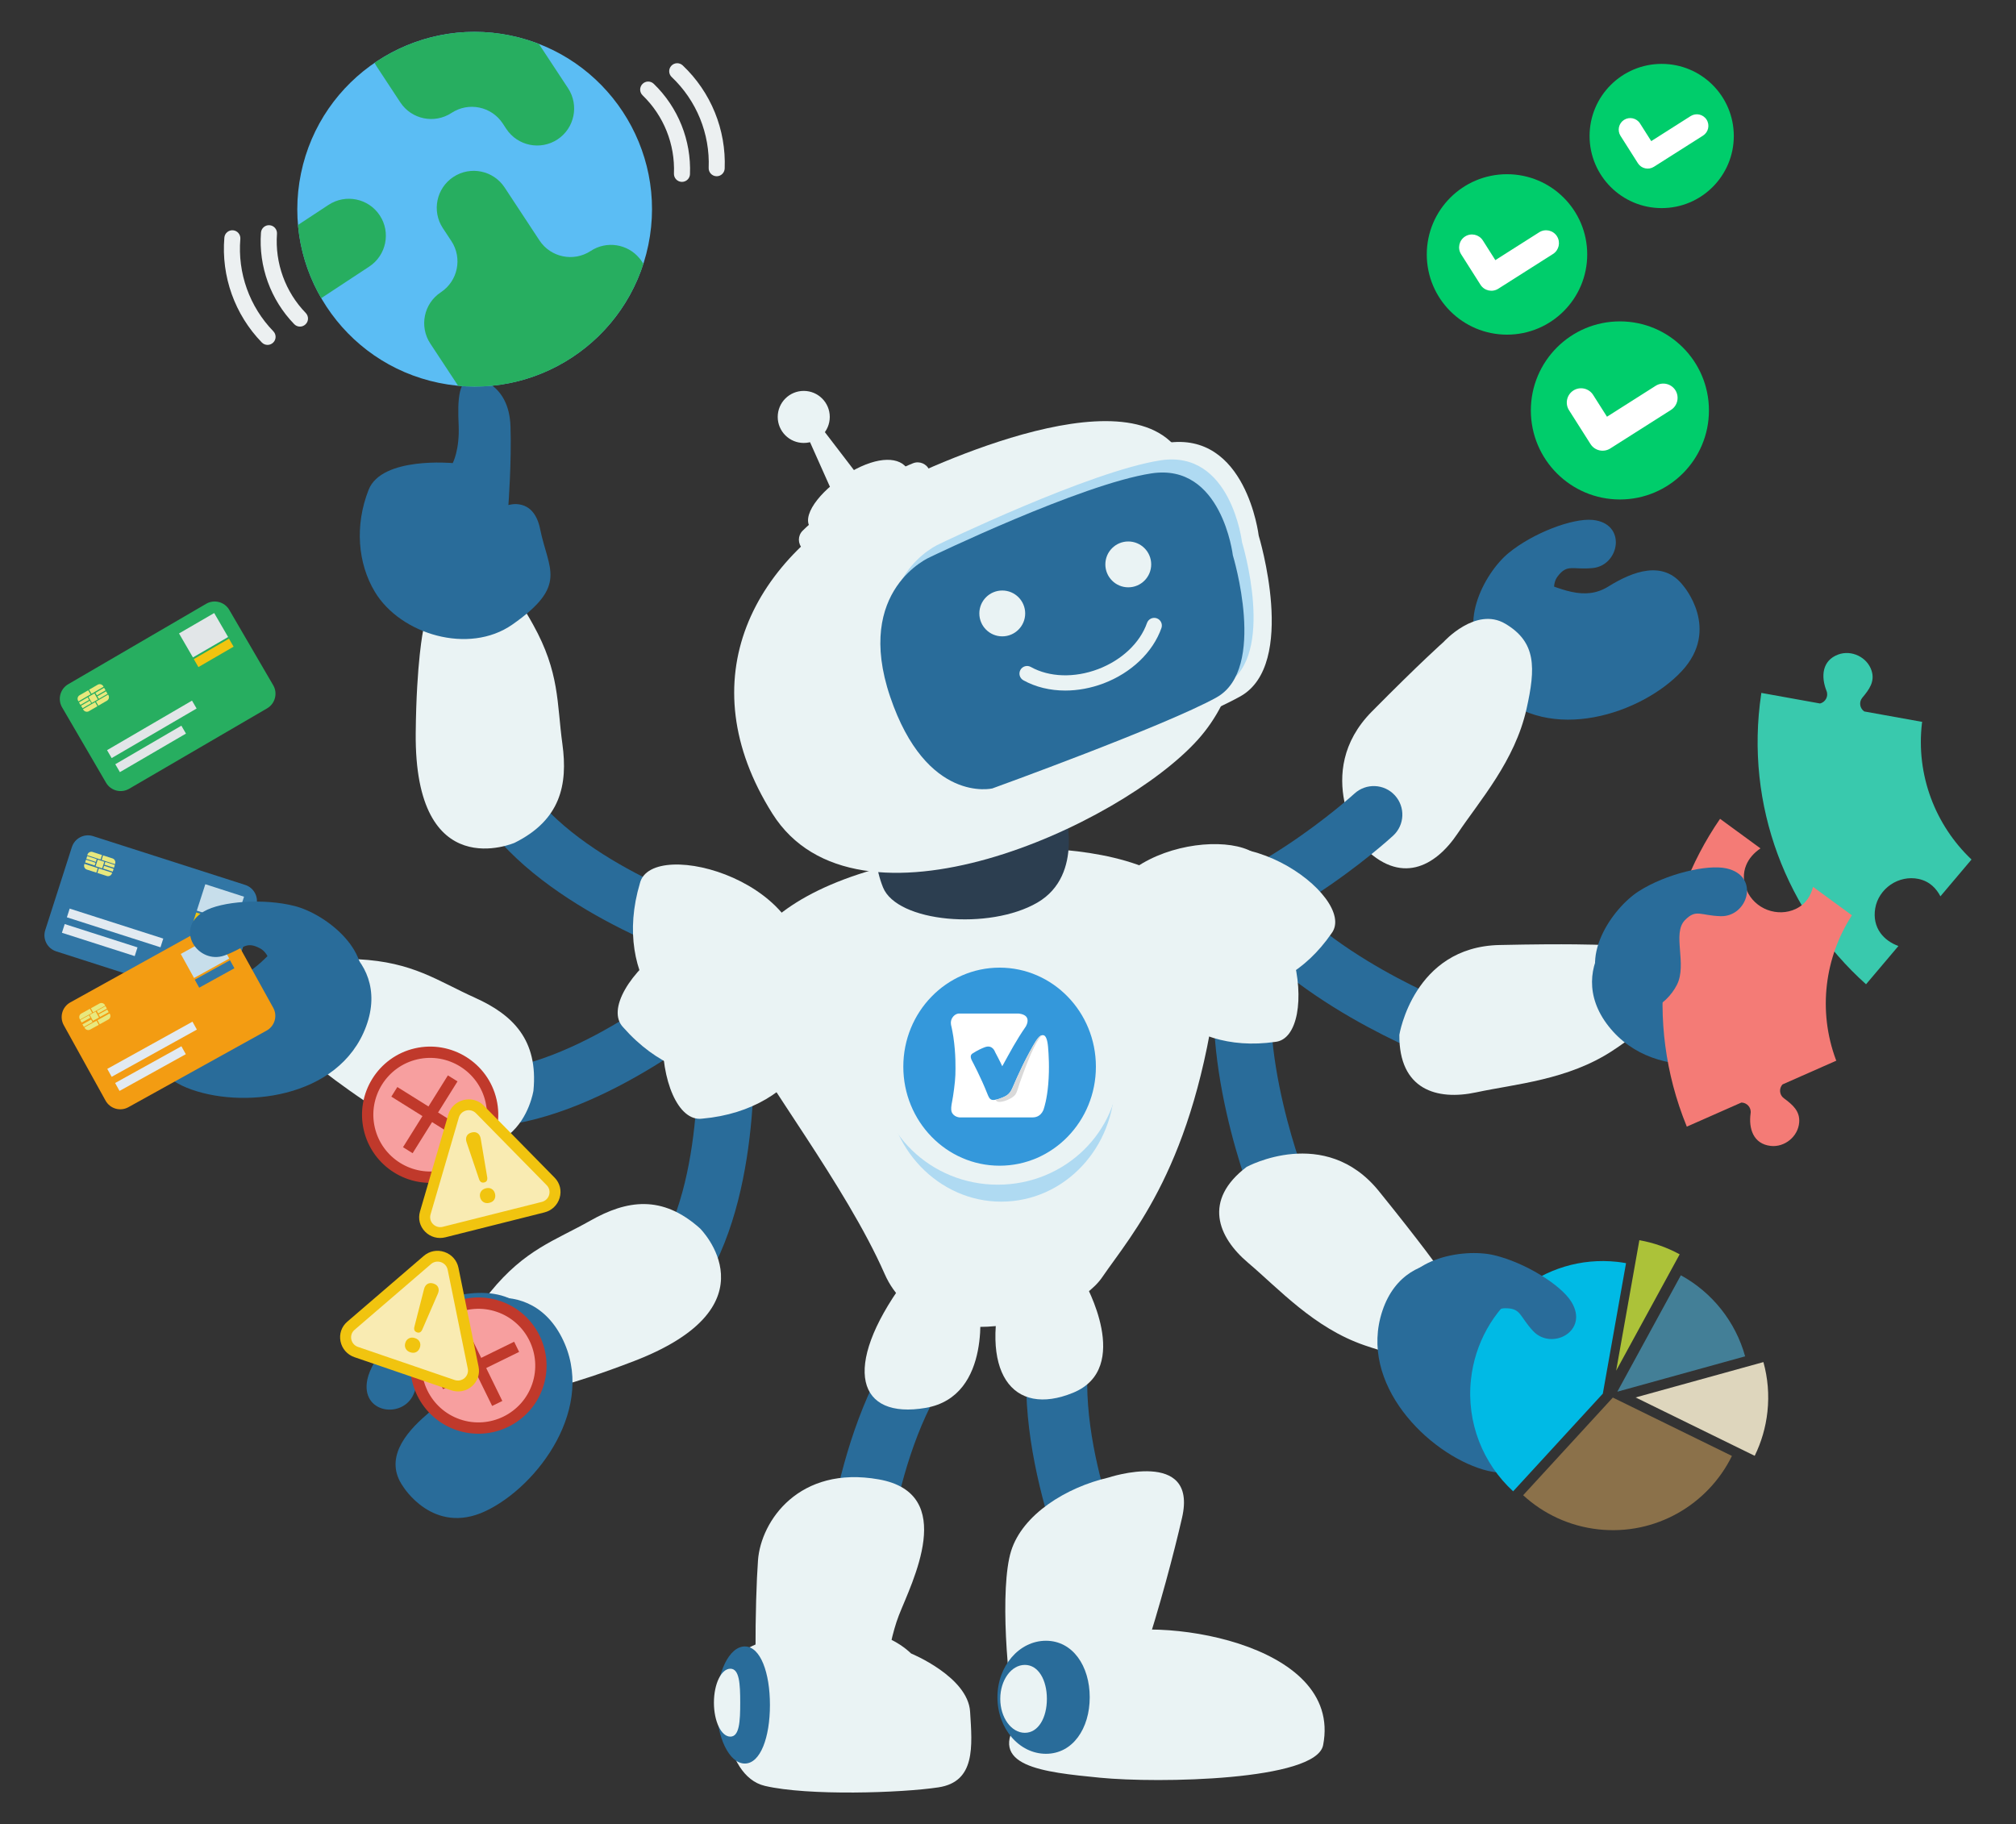 <?xml version="1.0" encoding="iso-8859-1"?>
<!-- Generator: Adobe Illustrator 25.4.1, SVG Export Plug-In . SVG Version: 6.00 Build 0)  -->
<svg version="1.1" id="Capa_1" xmlns="http://www.w3.org/2000/svg" xmlns:xlink="http://www.w3.org/1999/xlink" x="0px" y="0px"
	 viewBox="0 0 676.25 612" style="enable-background:new 0 0 676.25 612;" xml:space="preserve">
<rect x="0" y="0" width="676.25" height="612" fill="#333333" stroke="none"/>
<style type="text/css">
	.st0{fill:#3176A5;}
	.st1{fill:#E2EAF1;}
	.st2{fill:#C7DEEB;}
	.st3{fill:#F1C40F;}
	.st4{fill:#E8E87D;}
	.st5{fill:#296C9A;}
	.st6{fill:#00CD6B;}
	.st7{fill:#FFFFFF;}
	.st8{fill:#EAF3F4;}
	.st9{fill:#AFDAF2;}
	.st10{fill:#3498DB;}
	.st11{fill:#2C3E50;}
	.st12{fill:#F39C12;}
	.st13{fill:#F79F9F;}
	.st14{fill:#C0392B;}
	.st15{fill:#F9EBB2;}
	.st16{fill:#437F97;}
	.st17{fill:#DED6BD;}
	.st18{fill:#8B714A;}
	.st19{fill:#00BAE5;}
	.st20{fill:#ACC239;}
	.st21{fill:#39C9AD;}
	.st22{fill:#F47B76;}
	.st23{fill:#27AE60;}
	.st24{fill:#E2E6E8;}
	.st25{fill:#5BBDF4;}
	.st26{fill:#ECF0F1;}
	.st27{fill:#D9D9D9;}
</style>
<g>
	<g>
		<g>
			<path class="st0" d="M76.99,331.83c-0.96,2.98-4.15,4.62-7.13,3.67l-51.01-16.36c-2.98-0.96-4.63-4.15-3.67-7.14l8.93-27.84
				c0.96-2.98,4.15-4.63,7.13-3.67l51.01,16.36c2.98,0.96,4.63,4.15,3.67,7.14L76.99,331.83z"/>
			<g>
				
					<rect x="37.15" y="294.91" transform="matrix(0.305 -0.952 0.952 0.305 -269.651 253.135)" class="st1" width="3.07" height="32.98"/>
				
					<rect x="31.99" y="302.66" transform="matrix(0.305 -0.952 0.952 0.305 -277.12 251.047)" class="st1" width="3.07" height="25.65"/>
			</g>
			
				<rect x="69.19" y="296.41" transform="matrix(0.307 -0.952 0.952 0.307 -237.405 280.343)" class="st2" width="9.3" height="13.64"/>
			
				<rect x="70.2" y="302.89" transform="matrix(0.307 -0.952 0.952 0.307 -245.034 282.892)" class="st3" width="3.1" height="13.64"/>
			<g>
				
					<rect x="32.29" y="288.67" transform="matrix(0.307 -0.952 0.952 0.307 -252.658 232.696)" class="st4" width="2.32" height="2.32"/>
				<path class="st4" d="M31.06,285.8c-0.72-0.23-1.49,0.16-1.72,0.88l-0.07,0.21l3.2,1.03l1.27,0.41l0.49-1.51L31.06,285.8z"/>
				<path class="st4" d="M37.74,287.96l-3.17-1.02l-0.48,1.51l1.27,0.41l3.2,1.03l0.07-0.21C38.85,288.96,38.45,288.19,37.74,287.96
					z"/>
				<path class="st4" d="M31.54,290.81l-3.2-1.03l-0.07,0.21c-0.23,0.72,0.16,1.49,0.88,1.72l3.17,1.02l0.49-1.51L31.54,290.81z"/>
				<path class="st4" d="M34.42,291.73l-1.27-0.41l-0.49,1.51l3.17,1.02c0.72,0.23,1.49-0.16,1.72-0.88l0.07-0.21L34.42,291.73z"/>
				
					<rect x="29.71" y="287.8" transform="matrix(0.307 -0.952 0.952 0.307 -254.552 229.24)" class="st4" width="0.98" height="3.36"/>
				
					<rect x="30.12" y="286.53" transform="matrix(0.307 -0.952 0.952 0.307 -253.071 228.816)" class="st4" width="0.98" height="3.36"/>
				
					<rect x="36.2" y="288.49" transform="matrix(0.307 -0.952 0.952 0.307 -250.727 235.961)" class="st4" width="0.98" height="3.36"/>
				
					<rect x="35.79" y="289.76" transform="matrix(0.307 -0.952 0.952 0.307 -252.226 236.483)" class="st4" width="0.98" height="3.36"/>
			</g>
		</g>
		<g>
			<g>
				<path class="st5" d="M564.6,196.44c0,0,12.69,14.52-0.45,28.67c-13.14,14.16-44.41,24.91-62.76,6.65
					c-18.36-18.25,1.75-41.7,11.94-37.98c10.19,3.72,18.06,8.02,26.21,2.95S557.94,187.77,564.6,196.44z"/>
				<g>
					<circle class="st6" cx="543.38" cy="137.68" r="29.87"/>
					<path class="st7" d="M561.99,130.9c-1.42-2.23-4.38-2.89-6.61-1.48l-16.33,10.37l-4.65-7.32c-1.42-2.23-4.38-2.89-6.61-1.48
						c-2.23,1.42-2.89,4.38-1.48,6.61l7.22,11.37c1.42,2.23,4.38,2.89,6.61,1.48l20.38-12.94
						C562.74,136.1,563.4,133.14,561.99,130.9z"/>
				</g>
				<path class="st5" d="M522.48,193.38c-3.75,4.94,2.63,14.56-0.01,21.82c-2.64,7.27-11.58,15.94-23.05,5.89
					c-11.47-10.05-1.63-28.8,6.61-35.57c8.24-6.77,21.55-11.76,28.2-11.11c11.6,1.14,9.1,15.29,0.01,16.15
					C527.4,191.22,525.77,189.05,522.48,193.38z"/>
				<g>
					<circle class="st6" cx="505.51" cy="85.35" r="26.91"/>
					<path class="st7" d="M522.27,79.25c-1.28-2.01-3.94-2.61-5.96-1.33l-14.71,9.34l-4.19-6.6c-1.28-2.01-3.95-2.61-5.96-1.33
						c-2.01,1.28-2.61,3.95-1.33,5.96l6.5,10.24c1.28,2.01,3.95,2.61,5.96,1.33l18.36-11.66C522.95,83.93,523.54,81.26,522.27,79.25
						z"/>
				</g>
				<g>
					<circle class="st6" cx="557.4" cy="45.62" r="24.19"/>
					<path class="st7" d="M572.46,40.14c-1.15-1.81-3.54-2.34-5.35-1.2l-13.22,8.4l-3.76-5.93c-1.15-1.81-3.55-2.34-5.35-1.2
						c-1.81,1.15-2.34,3.55-1.2,5.35l5.84,9.2c1.15,1.81,3.55,2.34,5.35,1.2l16.5-10.47C573.07,44.34,573.61,41.95,572.46,40.14z"/>
				</g>
			</g>
			<g>
				<g>
					<path class="st8" d="M456.97,283.72c0,0-17.09-24.5,3.18-45c16.31-16.5,24.08-23.36,24.08-23.36s10.8-11.99,20.7-6.13
						c10.45,6.18,10.22,14.78,7.13,28.59c-3.91,17.48-15.64,30.64-23.14,41.82C481.41,290.81,469.7,297.09,456.97,283.72z"/>
				</g>
				<path class="st5" d="M377.9,308.82c1.31-3.02,4.15-5.29,7.66-5.71c32.53-3.91,68.41-36.56,68.77-36.89
					c3.9-3.58,9.97-3.33,13.55,0.57c3.58,3.9,3.33,9.96-0.56,13.54c-1.65,1.52-40.75,37.16-79.47,41.82
					c-5.26,0.63-10.03-3.12-10.67-8.38C376.97,312.02,377.25,310.33,377.9,308.82z"/>
				<path class="st8" d="M368.67,313.99c0,0-3.76,16.72,15.69,21.5c19.45,4.78,43.2-12.74,39.87-43.91
					C423.37,276.21,367.75,280.87,368.67,313.99z"/>
			</g>
		</g>
		<path class="st5" d="M381.33,543.1c-0.97,1.36-2.28,2.5-3.88,3.28c-5.09,2.47-11.22,0.34-13.68-4.76
			c-1.04-2.15-25.42-53.14-18.22-94.18c0.98-5.57,6.29-9.3,11.86-8.32c5.57,0.98,9.3,6.29,8.32,11.86
			c-6.06,34.59,16.26,81.24,16.48,81.71C383.89,536.18,383.42,540.15,381.33,543.1z"/>
		<path class="st8" d="M363.8,430.19c0,0,16.36,28.73-3.85,37.02c-20.2,8.29-32.11-6.74-22.88-38.34
			C346.3,397.28,363.8,430.19,363.8,430.19z"/>
		<path class="st5" d="M290.14,545.65c-1.5,0.72-3.2,1.09-4.99,0.99c-5.65-0.31-9.98-5.14-9.67-10.79
			c0.13-2.39,3.48-58.8,29.64-91.23c3.55-4.4,10-5.09,14.41-1.54c4.4,3.55,5.09,10,1.54,14.41c-22.05,27.34-25.1,78.96-25.12,79.48
			C295.73,540.84,293.4,544.09,290.14,545.65z"/>
		<path class="st8" d="M328.46,436.89c0,0,4.77,31.47-17.95,35.39s-28.45-13.22-7.39-42.2C324.19,401.1,328.46,436.89,328.46,436.89
			z"/>
		<g>
			<path class="st8" d="M295.57,572.42c0,0,1.68-19.55,5.93-30.49c4.25-10.94,20-40.91-6.71-45.66
				c-26.7-4.75-39.55,13.89-40.53,27.16c-0.98,13.27-1.55,48.87,0.96,58.23s14.7,9.01,25.73,8.58
				C291.99,589.79,296.94,581.76,295.57,572.42z"/>
			<path class="st8" d="M305.62,554.67c0,0,19.05,7.8,19.79,19.5c0.74,11.7,1.86,23.52-10.63,25.41s-43.71,2.9-58.19-0.49
				c-14.48-3.39-15.55-31.39-12.61-40.14C246.92,550.2,287.55,537.47,305.62,554.67z"/>
			<path class="st5" d="M258.27,571.95c0,10.85-3.19,19.64-8.43,19.64c-5.24,0-9.49-8.8-9.49-19.64c0-10.85,4.25-19.64,9.49-19.64
				C255.08,552.31,258.27,561.1,258.27,571.95z"/>
			<path class="st8" d="M248.3,571.17c0,6.29-0.27,11.39-3.31,11.39s-5.51-5.1-5.51-11.39c0-6.29,2.46-11.39,5.51-11.39
				S248.3,564.88,248.3,571.17z"/>
		</g>
		<g>
			<path class="st8" d="M371.77,495.67c0,0,30.1-10.02,24.75,13.42c-5.35,23.44-19.74,74.73-29.07,80.56
				c-9.33,5.83-23.17,3.93-26.42-10.38s-5.68-46.68-1.87-58.95C342.98,508.04,357.61,498.95,371.77,495.67z"/>
			<path class="st8" d="M341.8,576.64c0,0,9.91-20.43,27.25-27.66s81.62,1.43,74.78,36.45c-2.34,11.97-55.5,12.81-74.78,10.92
				S330.64,592.54,341.8,576.64z"/>
			<g>
				<path class="st5" d="M365.54,569.36c0,10.47-5.69,18.96-14.68,18.96s-16.28-8.49-16.28-18.96c0-10.47,7.29-18.96,16.28-18.96
					S365.54,558.89,365.54,569.36z"/>
				<path class="st8" d="M351.17,569.89c0,6.29-2.84,11.39-7.39,11.39s-8.25-5.1-8.25-11.39s3.69-11.39,8.25-11.39
					S351.17,563.6,351.17,569.89z"/>
			</g>
		</g>
		<g>
			<path class="st8" d="M325.39,285.46c0,0,90.06-11.22,82.96,44.79c-7.71,60.85-28.55,83.48-38.62,98.2
				c-10.57,15.46-59.94,28.59-72.98-1.09c-13.04-29.69-41.63-66.16-48.32-81.37C241.74,330.8,245.2,295.02,325.39,285.46z"/>
			<g>
				
					<ellipse transform="matrix(0.999 -0.054 0.054 0.999 -18.997 18.541)" class="st9" cx="335.4" cy="362.65" rx="38.24" ry="40.37"/>
				<g>
					<ellipse class="st8" cx="334.69" cy="357.8" rx="40.75" ry="39.61"/>
					<g>
						<ellipse class="st10" cx="335.31" cy="357.82" rx="32.3" ry="33.22"/>
					</g>
				</g>
			</g>
		</g>
		<g>
			<g>
				<path class="st5" d="M416.58,288.46c3.29-0.19,6.59,1.32,8.55,4.26c18.15,27.28,63.46,44.61,63.92,44.78
					c4.95,1.87,7.46,7.4,5.59,12.35c-1.86,4.95-7.39,7.46-12.34,5.6c-2.09-0.79-51.53-19.64-73.14-52.11
					c-2.93-4.41-1.74-10.36,2.67-13.3C413.3,289.07,414.94,288.55,416.58,288.46z"/>
				<path class="st8" d="M389.88,293.92c0,0-13.75,10.23-2.11,26.53c11.63,16.3,41.07,18.49,58.86-7.32
					C455.99,300.92,410.78,268.2,389.88,293.92z"/>
				<g>
					<path class="st8" d="M469.4,347.14c0,0,4.75-29.49,33.57-30.13c23.19-0.52,33.55-0.05,33.55-0.05s16.1-1.11,19.14,9.99
						c3.21,11.71-2.93,17.73-14.75,25.51c-14.96,9.84-32.54,11.15-45.71,13.97S469.25,365.6,469.4,347.14z"/>
				</g>
			</g>
		</g>
		<g>
			<path class="st5" d="M425.45,310.7c2.38,2.29,3.51,5.74,2.68,9.17c-7.7,31.85,10.34,76.88,10.52,77.33
				c1.99,4.91-0.37,10.5-5.27,12.49c-4.9,2-10.5-0.36-12.49-5.26c-0.84-2.07-20.57-51.17-11.4-89.07c1.25-5.15,6.43-8.31,11.58-7.07
				C422.77,308.71,424.27,309.56,425.45,310.7z"/>
			<path class="st8" d="M403.31,294.81c0,0-16.84-3.15-20.91,16.46s14.31,42.7,45.34,38.24
				C443.06,348.09,436.38,292.69,403.31,294.81z"/>
			<g>
				<path class="st8" d="M418.18,391.44c0,0,26.24-14.27,44.37,8.15c14.59,18.04,20.55,26.52,20.55,26.52s10.72,12.06,3.8,21.25
					c-7.3,9.7-15.82,8.52-29.21,3.92c-16.94-5.82-28.71-18.94-38.99-27.64C408.42,414.95,403.48,402.61,418.18,391.44z"/>
			</g>
		</g>
		<path class="st11" d="M357,271.03c0,0,7.06,22.39-9.02,31.75c-16.09,9.36-47.08,6.64-51.79-5.13
			c-4.71-11.78-4.71-30.8,20.79-38.35C342.48,251.74,357,271.03,357,271.03z"/>
		<g>
			<circle class="st8" cx="269.61" cy="139.86" r="8.73"/>
			<path class="st8" d="M274.98,142.72l16.86,22.02l-9.96,6.36l-11.37-25.47c0,0-0.43-0.79,1.61-2.1
				C274.3,142.16,274.98,142.72,274.98,142.72z"/>
			<path class="st8" d="M304.6,157.61c2.61,4.52-2.67,12.45-11.79,17.7c-9.12,5.25-18.62,5.84-21.23,1.32
				c-2.61-4.52,4.79-13.16,13.9-18.41C294.6,152.97,301.99,153.09,304.6,157.61z"/>
			<path class="st8" d="M273.64,185.07c-1.5,0.52-3.24,0.18-4.43-1.03c-1.65-1.67-1.64-4.37,0.04-6.02
				c13.04-12.89,36.02-22.22,36.99-22.61c2.18-0.88,4.66,0.18,5.54,2.36c0.88,2.18-0.18,4.66-2.36,5.54
				c-0.28,0.11-22.39,9.11-34.19,20.77C274.76,184.54,274.22,184.87,273.64,185.07z"/>
			<g>
				<path class="st8" d="M295.65,164.6c0,0,72.74-38.31,96.7-16.75c23.97,21.56,35.26,71.65,9.39,100.36s-114.52,69.45-142.67,24.69
					S251.93,186.57,295.65,164.6z"/>
				<g>
					<path class="st8" d="M307.3,180.35c0,0,57.28-27.69,84.01-31.77s30.91,31.09,30.91,31.09s13.19,43.18-6.21,53.96
						c-19.4,10.77-85.1,34.55-85.1,34.55s-24.97,5.92-38.77-34.81C278.34,192.64,307.3,180.35,307.3,180.35z"/>
					<path class="st9" d="M315.08,182.5c0,0,50.62-24.47,74.24-28.08c23.62-3.61,27.31,27.48,27.31,27.48s11.66,38.16-5.49,47.68
						c-17.14,9.52-75.2,30.53-75.2,30.53s-22.07,5.23-34.26-30.76C289.49,193.36,315.08,182.5,315.08,182.5z"/>
					<path class="st5" d="M312,186.88c0,0,50.62-24.47,74.24-28.08c23.62-3.61,27.31,27.48,27.31,27.48s11.66,38.16-5.49,47.68
						c-17.14,9.52-75.2,30.53-75.2,30.53s-22.07,5.23-34.26-30.76S312,186.88,312,186.88z"/>
					<circle class="st8" cx="336.2" cy="205.78" r="7.69"/>
					<circle class="st8" cx="378.47" cy="189.33" r="7.69"/>
					<path class="st8" d="M357.34,231.65c-5.09,0-9.96-1.16-14.06-3.45c-1.23-0.69-1.68-2.25-0.99-3.48
						c0.69-1.23,2.25-1.68,3.48-0.99c6.2,3.46,14.63,3.74,22.56,0.74c7.93-3,14.07-8.79,16.42-15.49c0.47-1.33,1.93-2.04,3.27-1.57
						c1.33,0.47,2.04,1.93,1.57,3.27c-2.85,8.11-10.12,15.05-19.44,18.58C365.92,230.85,361.55,231.65,357.34,231.65z"/>
				</g>
			</g>
		</g>
		<g>
			<path class="st5" d="M242.12,323.32c1.44,0.53,2.76,1.43,3.84,2.67c3.4,3.93,2.97,9.88-0.96,13.28
				c-1.66,1.44-41.11,35.22-79.24,38.62c-5.18,0.46-9.75-3.36-10.21-8.54c-0.46-5.18,3.36-9.75,8.54-10.21
				c32.15-2.86,68.23-33.79,68.59-34.1C235.37,322.7,239,322.17,242.12,323.32z"/>
			<g>
				<path class="st8" d="M266.99,316.99c0,0,15.93,9.12,5.63,27.95s-41.32,24.91-63.54-0.28
					C197.56,332.87,241.48,292.3,266.99,316.99z"/>
			</g>
			<g>
				<g>
					<path class="st8" d="M178.94,365.86c0,0-5.45,36.32-48.89,8.55c-20.16-12.88-27.91-20.44-27.91-20.44s-14.05-8.91-9.81-19.99
						c4.48-11.69,13.26-12.95,27.83-12.19c18.44,0.95,26.5,7.2,39.16,12.9S180.6,348.78,178.94,365.86z"/>
				</g>
				<path class="st7" d="M163.63,375.81c-0.01-0.01-0.04,0-0.07,0l-0.1,0l-0.2,0.01l-0.42,0.01c-0.28,0-0.57,0.01-0.85,0.01
					c-0.57,0-1.15-0.02-1.72-0.04c-1.15-0.05-2.28-0.15-3.41-0.29c-1.13-0.14-2.25-0.33-3.36-0.57c-0.28-0.06-0.56-0.11-0.83-0.18
					c-0.28-0.07-0.56-0.12-0.83-0.2l-0.83-0.21l-0.82-0.25c-0.27-0.08-0.54-0.17-0.82-0.26c-0.27-0.09-0.54-0.17-0.81-0.28
					l-0.81-0.29l-0.8-0.32l-0.4-0.16l-0.39-0.17l-0.79-0.35l-0.78-0.37l-0.39-0.19l-0.39-0.2c-2.07-1.05-4.09-2.26-6.11-3.57
					l-0.02-0.01c-0.74-0.47-1.72-0.26-2.19,0.47c-0.39,0.61-0.31,1.39,0.14,1.91c1.71,1.94,3.71,3.65,5.91,5.1l0.41,0.27
					c0.14,0.09,0.28,0.17,0.42,0.26l0.85,0.51c0.29,0.16,0.58,0.31,0.87,0.47l0.44,0.23l0.45,0.22c1.19,0.59,2.43,1.07,3.7,1.49
					c2.53,0.84,5.19,1.32,7.87,1.37c1.34,0.02,2.68-0.07,4-0.27c0.66-0.11,1.32-0.24,1.97-0.42c0.33-0.09,0.65-0.19,0.98-0.3
					c0.16-0.06,0.32-0.12,0.49-0.18l0.25-0.1l0.28-0.12c0.63-0.26,0.92-0.98,0.66-1.61c-0.08-0.19-0.21-0.36-0.36-0.48
					L163.63,375.81z"/>
			</g>
		</g>
		<g>
			<path class="st5" d="M250.25,312.99c0.31,1.5,0.26,3.1-0.23,4.67c-1.53,4.97-6.8,7.76-11.77,6.23
				c-2.1-0.65-51.66-16.18-74.76-46.71c-3.14-4.15-2.32-10.05,1.83-13.19c4.15-3.14,10.05-2.32,13.19,1.83
				c19.47,25.74,64.83,39.94,65.28,40.08C247.2,306.94,249.58,309.74,250.25,312.99z"/>
			<g>
				<path class="st8" d="M268.81,330.72c0,0,0.71,18.34-20.71,19.6c-21.42,1.25-43.03-21.83-33.45-54.02
					C218.53,280.27,276.22,296,268.81,330.72z"/>
			</g>
			<g>
				<g>
					<path class="st8" d="M172.62,282.72c0,0-33.68,14.64-33.17-36.92c0.24-23.92,2.53-34.5,2.53-34.5s0.1-16.64,11.75-18.91
						c12.29-2.4,18.01,4.38,25.09,17.13c8.97,16.14,7.94,26.28,9.83,40.04S187.98,275.07,172.62,282.72z"/>
				</g>
			</g>
		</g>
		<g>
			<path class="st5" d="M237.96,335.99c1.28-0.84,2.79-1.38,4.42-1.51c5.18-0.41,9.72,3.46,10.13,8.64
				c0.17,2.19,4.04,53.98-15.81,86.72c-2.7,4.45-8.48,5.87-12.93,3.17c-4.45-2.7-5.87-8.48-3.17-12.93
				c16.73-27.6,13.18-74.99,13.14-75.47C233.46,341.07,235.19,337.82,237.96,335.99z"/>
			<g>
				<path class="st8" d="M247.59,312.2c0,0,16.78-7.43,25.86,12.01c9.07,19.44-4.4,48.05-37.85,51.04
					C219.27,377.55,212.59,318.13,247.59,312.2z"/>
			</g>
			<g>
				<g>
					<path class="st8" d="M234.83,412.09c0,0,26.04,25.9-22.07,44.46c-22.32,8.61-33,10.39-33,10.39s-15.5,6.05-21.91-3.93
						c-6.77-10.53-2.58-18.35,6.66-29.65c11.69-14.3,21.49-17.09,33.58-23.92C210.18,402.61,222.05,400.64,234.83,412.09z"/>
				</g>
			</g>
		</g>
		<path class="st5" d="M49.97,338.8c0,0-5.45,18.67,12.59,26.05c18.03,7.38,51.21,3.93,60.26-20.57s-19.32-37.42-27.06-29.69
			c-7.74,7.73-13.12,15.01-22.73,13.83S52.38,328.04,49.97,338.8z"/>
		<g>
			<path class="st5" d="M135.17,498.59c0,0,10.09,16.63,27.71,8.31c17.62-8.32,37.48-35.12,25.52-58.34s-40.64-11.02-40.17-0.08
				c0.47,10.93,2.21,19.81-5.15,26.11C135.72,480.88,128.86,489.55,135.17,498.59z"/>
			<path class="st5" d="M145.06,457.16c5.9-2.1,13.2,6.97,20.99,6.64c7.79-0.32,18.86-6.28,12.69-20.37
				c-6.18-14.09-27.2-10.34-36.22-4.48s-17.88,17.14-19.28,23.74c-2.44,11.5,11.93,13.41,15.53,4.93
				C141.48,461.23,139.89,459,145.06,457.16z"/>
		</g>
		<g>
			<path class="st12" d="M91.65,338.06c1.5,2.71,0.52,6.13-2.19,7.64l-46.4,25.72c-2.71,1.5-6.13,0.52-7.64-2.19L21.39,343.9
				c-1.5-2.71-0.53-6.13,2.19-7.64l46.4-25.72c2.71-1.5,6.13-0.52,7.64,2.19L91.65,338.06z"/>
			<g>
				
					<rect x="34.61" y="350.32" transform="matrix(0.875 -0.485 0.485 0.875 -164.204 68.818)" class="st1" width="32.66" height="3.04"/>
				
					<rect x="37.68" y="356.82" transform="matrix(0.875 -0.485 0.485 0.875 -167.41 69.357)" class="st1" width="25.41" height="3.04"/>
			</g>
			
				<rect x="62.12" y="316.32" transform="matrix(0.875 -0.483 0.483 0.875 -146.502 73.233)" class="st2" width="13.5" height="9.21"/>
			
				<rect x="65.38" y="325.3" transform="matrix(0.875 -0.483 0.483 0.875 -148.99 75.579)" class="st0" width="13.5" height="3.07"/>
			<g>
				
					<rect x="30.66" y="339.85" transform="matrix(0.875 -0.483 0.483 0.875 -160.89 57.874)" class="st4" width="2.3" height="2.29"/>
				<path class="st4" d="M27.28,339.99c-0.65,0.36-0.89,1.18-0.53,1.84l0.1,0.19l2.91-1.61l1.16-0.64l-0.76-1.37L27.28,339.99z"/>
				<path class="st4" d="M33.37,336.63l-2.89,1.6l0.76,1.37l1.16-0.64l2.91-1.61l-0.1-0.19C34.85,336.51,34.02,336.27,33.37,336.63z
					"/>
				<path class="st4" d="M31.22,343.04l-2.91,1.61l0.1,0.19c0.36,0.65,1.18,0.89,1.84,0.53l2.89-1.59l-0.76-1.37L31.22,343.04z"/>
				<path class="st4" d="M33.85,341.59l-1.16,0.64l0.76,1.37l2.89-1.6c0.65-0.36,0.89-1.18,0.53-1.84l-0.1-0.19L33.85,341.59z"/>
				
					<rect x="27.69" y="342.62" transform="matrix(0.876 -0.483 0.483 0.876 -162.085 56.866)" class="st4" width="3.33" height="0.97"/>
				
					<rect x="27.05" y="341.46" transform="matrix(0.875 -0.483 0.483 0.875 -161.671 56.457)" class="st4" width="3.33" height="0.97"/>
				
					<rect x="32.59" y="338.41" transform="matrix(0.875 -0.483 0.483 0.875 -159.504 58.754)" class="st4" width="3.33" height="0.97"/>
				
					<rect x="33.23" y="339.56" transform="matrix(0.875 -0.483 0.483 0.875 -160.014 59.227)" class="st4" width="3.33" height="0.97"/>
			</g>
		</g>
		<path class="st5" d="M87.21,318.12c5.53,2.93,3.78,14.44,9.28,19.97c5.5,5.53,17.37,9.67,23.59-4.4
			c6.22-14.07-10.74-27.05-21.16-29.74s-24.72-1.61-30.53,1.81c-10.13,5.97-1.83,17.85,6.85,14.78
			C81.79,318.23,82.35,315.55,87.21,318.12z"/>
		<g>
			<circle class="st13" cx="144.35" cy="374.2" r="20.75"/>
			<g>
				<path class="st14" d="M149.42,396.21c-12.28,2.83-24.57-4.86-27.4-17.14c-2.83-12.28,4.86-24.57,17.14-27.4
					c12.28-2.83,24.57,4.86,27.4,17.14C169.39,381.09,161.7,393.38,149.42,396.21z M140.01,355.36
					c-10.24,2.36-16.65,12.61-14.29,22.85c2.36,10.24,12.61,16.65,22.85,14.29c10.24-2.36,16.65-12.61,14.29-22.85
					C160.51,359.42,150.25,353,140.01,355.36z"/>
				
					<rect x="130.09" y="372.04" transform="matrix(0.53 -0.848 0.848 0.53 -249.252 297.971)" class="st14" width="28.41" height="3.8"/>
				
					<rect x="142.4" y="359.73" transform="matrix(0.53 -0.848 0.848 0.53 -249.252 297.971)" class="st14" width="3.8" height="28.41"/>
			</g>
		</g>
		<g>
			<path class="st15" d="M150.77,377.05c0,0,3.87-10.21,10.5-4.09c6.64,6.11,22.95,22.91,22.95,22.91s6.25,7.22-3.14,9.58
				c-9.39,2.36-31.5,7.92-31.5,7.92s-8.43,1.03-6.31-8.68C145.41,394.99,150.77,377.05,150.77,377.05z"/>
			<g>
				<path class="st3" d="M182.62,406.71l-33.21,8.35c-2.49,0.63-5.04-0.08-6.82-1.89c-1.78-1.81-2.42-4.34-1.7-6.78l9.49-32.49
					c0.71-2.44,2.62-4.26,5.11-4.89c2.49-0.63,5.04,0.08,6.82,1.89l23.72,24.14c1.78,1.81,2.42,4.34,1.7,6.78
					C187.02,404.25,185.11,406.08,182.62,406.71z M152.15,374.39l1.77,0.49l-9.49,32.49c-0.34,1.17-0.04,2.39,0.82,3.26
					c0.86,0.87,2.08,1.21,3.28,0.91l33.21-8.35c1.2-0.3,2.12-1.18,2.46-2.35c0.34-1.17,0.04-2.39-0.82-3.26l-23.72-24.14
					c-0.86-0.87-2.08-1.21-3.28-0.91s-2.12,1.18-2.46,2.35L152.15,374.39z"/>
				<g>
					<path class="st3" d="M164.18,403.49c-0.76,0.19-1.42,0.11-1.99-0.23c-0.57-0.35-0.95-0.88-1.13-1.6
						c-0.18-0.7-0.09-1.33,0.25-1.9c0.34-0.56,0.89-0.94,1.65-1.13c0.78-0.2,1.44-0.12,1.99,0.22c0.55,0.34,0.91,0.86,1.09,1.56
						c0.18,0.72,0.11,1.37-0.2,1.94C165.51,402.91,164.96,403.3,164.18,403.49z M162.46,396.65c-0.87,0.22-1.46-0.17-1.78-1.16
						l-4.16-12.3c-0.27-0.79-0.26-1.49,0.04-2.09c0.3-0.6,0.86-1,1.68-1.21c0.8-0.2,1.47-0.11,2.01,0.28c0.54,0.39,0.87,1,1.01,1.83
						l2.16,12.81C163.6,395.83,163.28,396.45,162.46,396.65z"/>
				</g>
			</g>
		</g>
		<g>
			<path class="st5" d="M523.43,480.66c0,0-7.38,17.81-25.89,12.33c-18.52-5.49-42.03-28.74-33.82-53.29
				c8.21-24.55,38.15-16.94,39.34-6.16c1.19,10.78,0.83,19.74,8.99,24.8C520.2,463.39,528.24,470.85,523.43,480.66z"/>
		</g>
		<g>
			<g>
				<g>
					<path class="st16" d="M585.39,454.99c-3.21-11.59-11.02-21.43-21.56-27.19l-21.31,39.05L585.39,454.99z"/>
				</g>
				<g>
					<path class="st17" d="M588.6,488.36c2.21-4.52,3.7-9.49,4.27-14.78c0.63-5.77,0.11-11.39-1.35-16.66l-42.87,11.86L588.6,488.36
						z"/>
				</g>
				<g>
					<path class="st18" d="M580.96,488.4l-39.95-19.58l-30.08,32.76c6.75,6.21,15.47,10.39,25.28,11.46
						C555.34,515.12,572.95,504.74,580.96,488.4z"/>
				</g>
				<g>
					<path class="st19" d="M545.44,423.73c-0.99-0.17-1.98-0.33-2.99-0.44c-24.42-2.65-46.37,15-49.02,39.42
						c-1.59,14.61,4.09,28.32,14.14,37.56l30.08-32.76L545.44,423.73z"/>
				</g>
				<g>
					<path class="st20" d="M563.43,420.77c-4.13-2.26-8.67-3.88-13.52-4.74l-7.79,43.78L563.43,420.77z"/>
				</g>
			</g>
		</g>
		<path class="st5" d="M504.87,438.86c-6.21,0.03-9.95,10.95-17.32,13.28s-19.7,0.52-18.7-14.7c1-15.22,21.86-18.83,32.24-16.4
			s22.45,9.94,25.98,15.61c6.15,9.9-6.59,16.52-12.81,9.84C509.58,441.45,510.31,438.83,504.87,438.86z"/>
		<path class="st5" d="M606.6,316.84c0,0,10.83,15.95-3.92,28.41c-14.76,12.46-47.1,19.34-63.11-1.01s6.8-41.18,16.46-36.25
			c9.66,4.93,16.96,10.15,25.66,6.1C590.4,310.04,601.05,307.43,606.6,316.84z"/>
		<path class="st21" d="M616.62,219.56c-5.48,2.02-5.83,7.44-3.93,12.21c0.74,1.86-0.41,3.79-2.17,4.22l-19.69-3.55l-0.05,0.27
			l0.01,0.02c-5.62,37.53,8.66,73.7,35.16,97.45l10.85-12.83c-2.54-0.95-4.61-2.43-5.99-4.33c-1.7-2.34-2.31-5.21-1.78-8.32
			c0.54-3.19,2.44-6.07,5.19-7.95c2.75-1.87,6.13-2.57,9.27-1.92c3.92,0.81,6.08,3.33,7.41,5.84l10.43-12.34
			c-12.1-11.48-18.71-28.3-16.61-45.87l0.02-0.03l0.05-0.27l-19.44-3.5c-1.46-0.99-1.89-3.13-0.64-4.62
			c2.27-2.71,4.3-5.41,3.08-9.11C626.31,220.43,621.06,217.92,616.62,219.56z"/>
		<path class="st22" d="M593.92,384.4c-5.81-0.68-7.41-5.86-6.69-10.94c0.28-1.98-1.29-3.59-3.1-3.6l-18.3,8.08l-0.11-0.25l0-0.02
			c-14.29-35.15-8.91-73.67,11.26-102.99l13.56,9.92c-2.25,1.52-3.91,3.44-4.8,5.62c-1.1,2.67-1.02,5.61,0.23,8.51
			c1.28,2.97,3.79,5.33,6.91,6.5c3.11,1.17,6.56,1.06,9.46-0.31c3.62-1.71,5.12-4.67,5.83-7.42l13.04,9.54
			c-9.06,14-11.53,31.91-5.36,48.49l0.03,0.02l0.11,0.25l-18.07,7.98c-1.19,1.31-1.1,3.49,0.47,4.64c2.84,2.1,5.45,4.24,5.13,8.13
			C603.14,381.28,598.63,384.95,593.92,384.4z"/>
		<path class="st5" d="M565.17,308.7c-4.32,4.45,0.84,14.77-2.66,21.66s-13.43,14.42-23.59,3.05s1.87-28.79,10.88-34.5
			c9-5.72,22.82-9.06,29.34-7.6c11.37,2.54,7.18,16.28-1.95,16.03C570.32,307.15,568.96,304.79,565.17,308.7z"/>
		<g>
			<circle class="st13" cx="160.4" cy="458.36" r="20.75"/>
			<g>
				<path class="st14" d="M153.08,479.72c-11.92-4.08-18.3-17.1-14.22-29.03c4.08-11.92,17.1-18.3,29.03-14.22
					c11.92,4.08,18.3,17.1,14.22,29.03C178.03,477.42,165.01,483.8,153.08,479.72z M166.66,440.07c-9.94-3.4-20.8,1.91-24.2,11.86
					c-3.4,9.94,1.91,20.8,11.86,24.2c9.94,3.4,20.8-1.91,24.2-11.86C181.92,454.33,176.6,443.47,166.66,440.07z"/>
				
					<rect x="146.28" y="456.2" transform="matrix(0.898 -0.44 0.44 0.898 -185.138 117.286)" class="st14" width="28.41" height="3.8"/>
				
					<rect x="158.59" y="443.89" transform="matrix(0.898 -0.44 0.44 0.898 -185.138 117.286)" class="st14" width="3.8" height="28.41"/>
			</g>
		</g>
		<g>
			<path class="st15" d="M140.76,424.14c0,0,8.8-6.45,11.04,2.29c2.23,8.74,6.76,31.72,6.76,31.72s1.31,9.46-7.85,6.32
				s-30.72-10.52-30.72-10.52s-7.63-3.73-0.56-10.71C126.5,436.26,140.76,424.14,140.76,424.14z"/>
			<g>
				<path class="st3" d="M151.31,466.37l-32.39-11.09c-2.43-0.83-4.18-2.81-4.69-5.3c-0.51-2.49,0.34-4.96,2.26-6.61l25.66-22.07
					c1.92-1.65,4.52-2.15,6.95-1.31s4.18,2.81,4.69,5.3l6.74,33.16c0.51,2.49-0.34,4.96-2.26,6.61
					C156.34,466.71,153.74,467.2,151.31,466.37z M143.37,422.66l1.22,1.37l-25.66,22.07c-0.93,0.8-1.33,1.99-1.09,3.18
					c0.24,1.2,1.09,2.15,2.25,2.55l32.39,11.09c1.17,0.4,2.42,0.16,3.34-0.63c0.93-0.8,1.33-1.99,1.09-3.18l-6.74-33.16
					c-0.24-1.2-1.09-2.15-2.25-2.55c-1.17-0.4-2.42-0.16-3.34,0.63L143.37,422.66z"/>
				<g>
					<path class="st3" d="M137.6,453.62c-0.74-0.25-1.25-0.68-1.54-1.28c-0.29-0.6-0.32-1.25-0.07-1.96
						c0.23-0.68,0.65-1.17,1.24-1.45c0.59-0.29,1.26-0.3,2-0.05c0.76,0.26,1.28,0.68,1.55,1.27c0.27,0.58,0.29,1.22,0.06,1.9
						c-0.24,0.71-0.65,1.21-1.23,1.51C139.03,453.86,138.36,453.88,137.6,453.62z M139.88,446.95c-0.85-0.29-1.13-0.94-0.86-1.94
						l3.22-12.58c0.21-0.81,0.6-1.39,1.17-1.73c0.58-0.34,1.27-0.37,2.07-0.1c0.78,0.27,1.29,0.71,1.53,1.33
						c0.24,0.62,0.19,1.31-0.15,2.08l-5.17,11.91C141.29,446.88,140.69,447.23,139.88,446.95z"/>
				</g>
			</g>
		</g>
		<g>
			<path class="st23" d="M91.64,229.86c1.58,2.7,0.66,6.18-2.04,7.76l-46.28,26.98c-2.71,1.58-6.18,0.66-7.76-2.05l-14.73-25.26
				c-1.58-2.7-0.66-6.18,2.04-7.76l46.28-26.98c2.71-1.58,6.18-0.66,7.76,2.04L91.64,229.86z"/>
			<g>
				
					<rect x="34.34" y="243.13" transform="matrix(0.864 -0.504 0.504 0.864 -116.297 58.89)" class="st24" width="32.98" height="3.07"/>
				
					<rect x="37.59" y="249.7" transform="matrix(0.864 -0.504 0.504 0.864 -119.653 59.568)" class="st24" width="25.65" height="3.07"/>
			</g>
			
				<rect x="61.45" y="208.42" transform="matrix(0.865 -0.502 0.502 0.865 -97.73 63.057)" class="st24" width="13.64" height="9.3"/>
			
				<rect x="64.87" y="217.41" transform="matrix(0.865 -0.502 0.502 0.865 -100.251 65.598)" class="st3" width="13.64" height="3.1"/>
			<g>
				
					<rect x="30.13" y="232.97" transform="matrix(0.865 -0.502 0.502 0.865 -113.353 47.381)" class="st4" width="2.32" height="2.32"/>
				<path class="st4" d="M26.7,233.22c-0.65,0.38-0.87,1.21-0.49,1.87l0.11,0.19l2.91-1.69l1.16-0.67l-0.8-1.37L26.7,233.22z"/>
				<path class="st4" d="M32.77,229.69l-2.88,1.67l0.8,1.37l1.15-0.67l2.91-1.69l-0.11-0.19C34.26,229.54,33.42,229.31,32.77,229.69
					z"/>
				<path class="st4" d="M30.74,236.2l-2.91,1.69l0.11,0.19c0.38,0.65,1.21,0.87,1.87,0.5l2.88-1.67l-0.79-1.37L30.74,236.2z"/>
				<path class="st4" d="M33.36,234.68l-1.16,0.67l0.79,1.37l2.88-1.67c0.65-0.38,0.87-1.21,0.49-1.87L36.27,233L33.36,234.68z"/>
				
					<rect x="27.18" y="235.82" transform="matrix(0.865 -0.502 0.502 0.865 -114.691 46.392)" class="st4" width="3.36" height="0.98"/>
				
					<rect x="26.51" y="234.67" transform="matrix(0.865 -0.502 0.502 0.865 -114.246 45.933)" class="st4" width="3.36" height="0.98"/>
				
					<rect x="32.03" y="231.46" transform="matrix(0.865 -0.502 0.502 0.865 -111.889 48.273)" class="st4" width="3.36" height="0.98"/>
				
					<rect x="32.7" y="232.62" transform="matrix(0.865 -0.502 0.502 0.865 -112.398 48.782)" class="st4" width="3.36" height="0.98"/>
			</g>
		</g>
		<path class="st5" d="M159.34,126.75c0,0,11.42,1.45,11.9,16.28c0.39,11.94-0.7,26.4-0.7,26.4s8.45-2.83,10.65,8.08
			c2.75,13.62,9.51,18.86-9.34,32.01c-14.58,10.18-37.51,3.3-46.1-10.97c-5.75-9.55-6.81-22.31-2.1-34.25
			c4.42-11.21,28.21-8.95,28.21-8.95s2.35-4.36,1.99-12.68C153.48,134.34,153.6,126.35,159.34,126.75z"/>
		<g>
			<path class="st25" d="M171.22,11.92c32.18,6.63,52.89,38.09,46.26,70.26c-6.63,32.18-38.09,52.89-70.26,46.26
				c-32.18-6.63-52.89-38.09-46.26-70.26S139.05,5.29,171.22,11.92z"/>
			<path class="st23" d="M127.39,72.26c-3.76-5.72-11.46-7.3-17.18-3.54l-10.26,6.75c0.78,8.77,3.5,17.13,7.81,24.55l6.42-4.23l0,0
				l9.67-6.36C129.57,85.67,131.16,77.97,127.39,72.26z"/>
			<path class="st23" d="M125.66,21.07c0.22,0.44,0.46,0.87,0.73,1.28l7.89,11.99c3.77,5.72,11.46,7.3,17.18,3.54
				c5.72-3.77,13.41-2.18,17.18,3.54l1.19,1.81c3.77,5.72,11.45,7.3,17.18,3.54c5.72-3.77,7.3-11.46,3.54-17.18l-9.79-14.86
				c-3.05-1.18-6.23-2.13-9.54-2.81C154.78,8.53,138.52,12.29,125.66,21.07z"/>
			<path class="st23" d="M215.82,88.49l-0.51-0.77c-0.26-0.4-0.54-0.77-0.84-1.12c-0.01-0.01-0.02-0.03-0.03-0.04c0,0,0,0,0,0.01
				c-3.99-4.76-10.99-5.88-16.3-2.38c-5.72,3.76-13.41,2.18-17.18-3.54l-11.69-17.76c-3.77-5.72-11.46-7.3-17.18-3.54
				c-5.72,3.77-7.31,11.46-3.54,17.18l2.86,4.34c3.77,5.72,2.18,13.41-3.54,17.18c-5.72,3.76-7.3,11.46-3.54,17.18l1.12,1.7l0,0
				l8.23,12.49c13.01,1.23,26.5-1.8,38.26-9.54C203.69,112.12,211.8,100.92,215.82,88.49z"/>
		</g>
		<g>
			<path class="st26" d="M100.62,109.56c-0.7,0-1.4-0.27-1.93-0.82c-7.91-8.16-11.98-19.35-11.15-30.7c0.11-1.48,1.4-2.6,2.88-2.49
				c1.48,0.11,2.59,1.4,2.49,2.88c-0.71,9.82,2.8,19.5,9.65,26.56c1.03,1.07,1.01,2.77-0.06,3.8
				C101.96,109.31,101.29,109.56,100.62,109.56z"/>
			<path class="st26" d="M89.75,115.7c-0.7,0-1.4-0.27-1.93-0.82c-9.07-9.35-13.65-22.17-12.56-35.17c0.12-1.48,1.43-2.58,2.9-2.46
				c1.48,0.12,2.58,1.42,2.46,2.9c-0.96,11.45,3.08,22.74,11.07,30.98c1.03,1.07,1.01,2.77-0.06,3.8
				C91.1,115.44,90.43,115.7,89.75,115.7z"/>
			<path class="st26" d="M228.76,61.01c-0.04,0-0.07,0-0.11,0c-1.48-0.06-2.64-1.31-2.58-2.8c0.4-9.83-3.43-19.39-10.51-26.23
				c-1.07-1.03-1.1-2.73-0.06-3.8c1.03-1.07,2.73-1.1,3.8-0.06c8.18,7.91,12.61,18.96,12.15,30.32
				C231.39,59.88,230.2,61.01,228.76,61.01z"/>
			<path class="st26" d="M240.41,59.12c-0.04,0-0.07,0-0.11,0c-1.48-0.06-2.64-1.31-2.58-2.8c0.46-11.47-4.06-22.57-12.4-30.47
				c-1.08-1.02-1.13-2.72-0.11-3.8c1.02-1.08,2.72-1.13,3.8-0.11c9.47,8.96,14.6,21.57,14.08,34.59
				C243.03,57.99,241.84,59.12,240.41,59.12z"/>
		</g>
	</g>
	<g>
		<path class="st7" d="M321.81,340h19.83c0,0,1.81,0.1,2.61,1.06c0.88,1.07,0.26,2.54-0.13,3.25c-3.35,4.86-5.2,8.45-7.92,13.37
			c0,0-0.81-1.79-2.4-4.75c-0.04-0.04-0.77-2.56-3.37-1.67c-1.14,0.43-2.4,0.98-4.23,2.15c-0.63,0.45-0.87,1.14-0.04,2.64
			c0,0,2.8,5.2,5.08,10.97c0.37,0.89,0.69,1.79,1.61,1.95c0.91,0.16,2.44-0.39,3.58-0.87s2.3-1.06,3.19-3.17
			c0.89-2.11,2.24-5.1,3.48-7.66c1.25-2.56,3.44-6.64,4.45-8.17s1.66-1.94,2.47-1.83c0.81,0.11,1.34,1.6,1.54,3.93
			c0.2,2.33,0.53,7,0.06,12.54c-0.44,5.13-1.39,7.87-1.39,7.87s-0.6,3.23-3.88,3.23s-24.44,0-24.44,0s-2.04-0.08-2.71-1.9
			c-0.24-0.79-0.14-1.89,0.2-3.55c0.34-1.66,1.01-6.45,1.07-8.78c0.06-2.34,0.18-7.03-0.67-12.76c-0.37-2.36-0.73-3.82-0.73-3.82
			s-0.43-1.42,0.4-2.66C320.45,339.88,321.81,340,321.81,340z"/>
		<path class="st27" d="M336.79,369.39c1.72-0.49,3.28-1.42,3.86-2.29s0.78-2,1.33-3.58c1.22-3.38,2.91-8.2,4.9-12.24
			c1.13-2.29,2.03-3.43,2.6-3.98c-0.58,0.13-1.15,0.64-1.92,1.81c-1.01,1.52-3.2,5.61-4.45,8.17c-1.25,2.56-2.59,5.55-3.48,7.66
			c-0.89,2.11-2.05,2.68-3.19,3.17c-0.74,0.32-1.65,0.66-2.45,0.82c0.05,0.12,0.12,0.24,0.21,0.35
			C334.8,369.91,336.05,369.57,336.79,369.39z"/>
	</g>
</g>
</svg>
